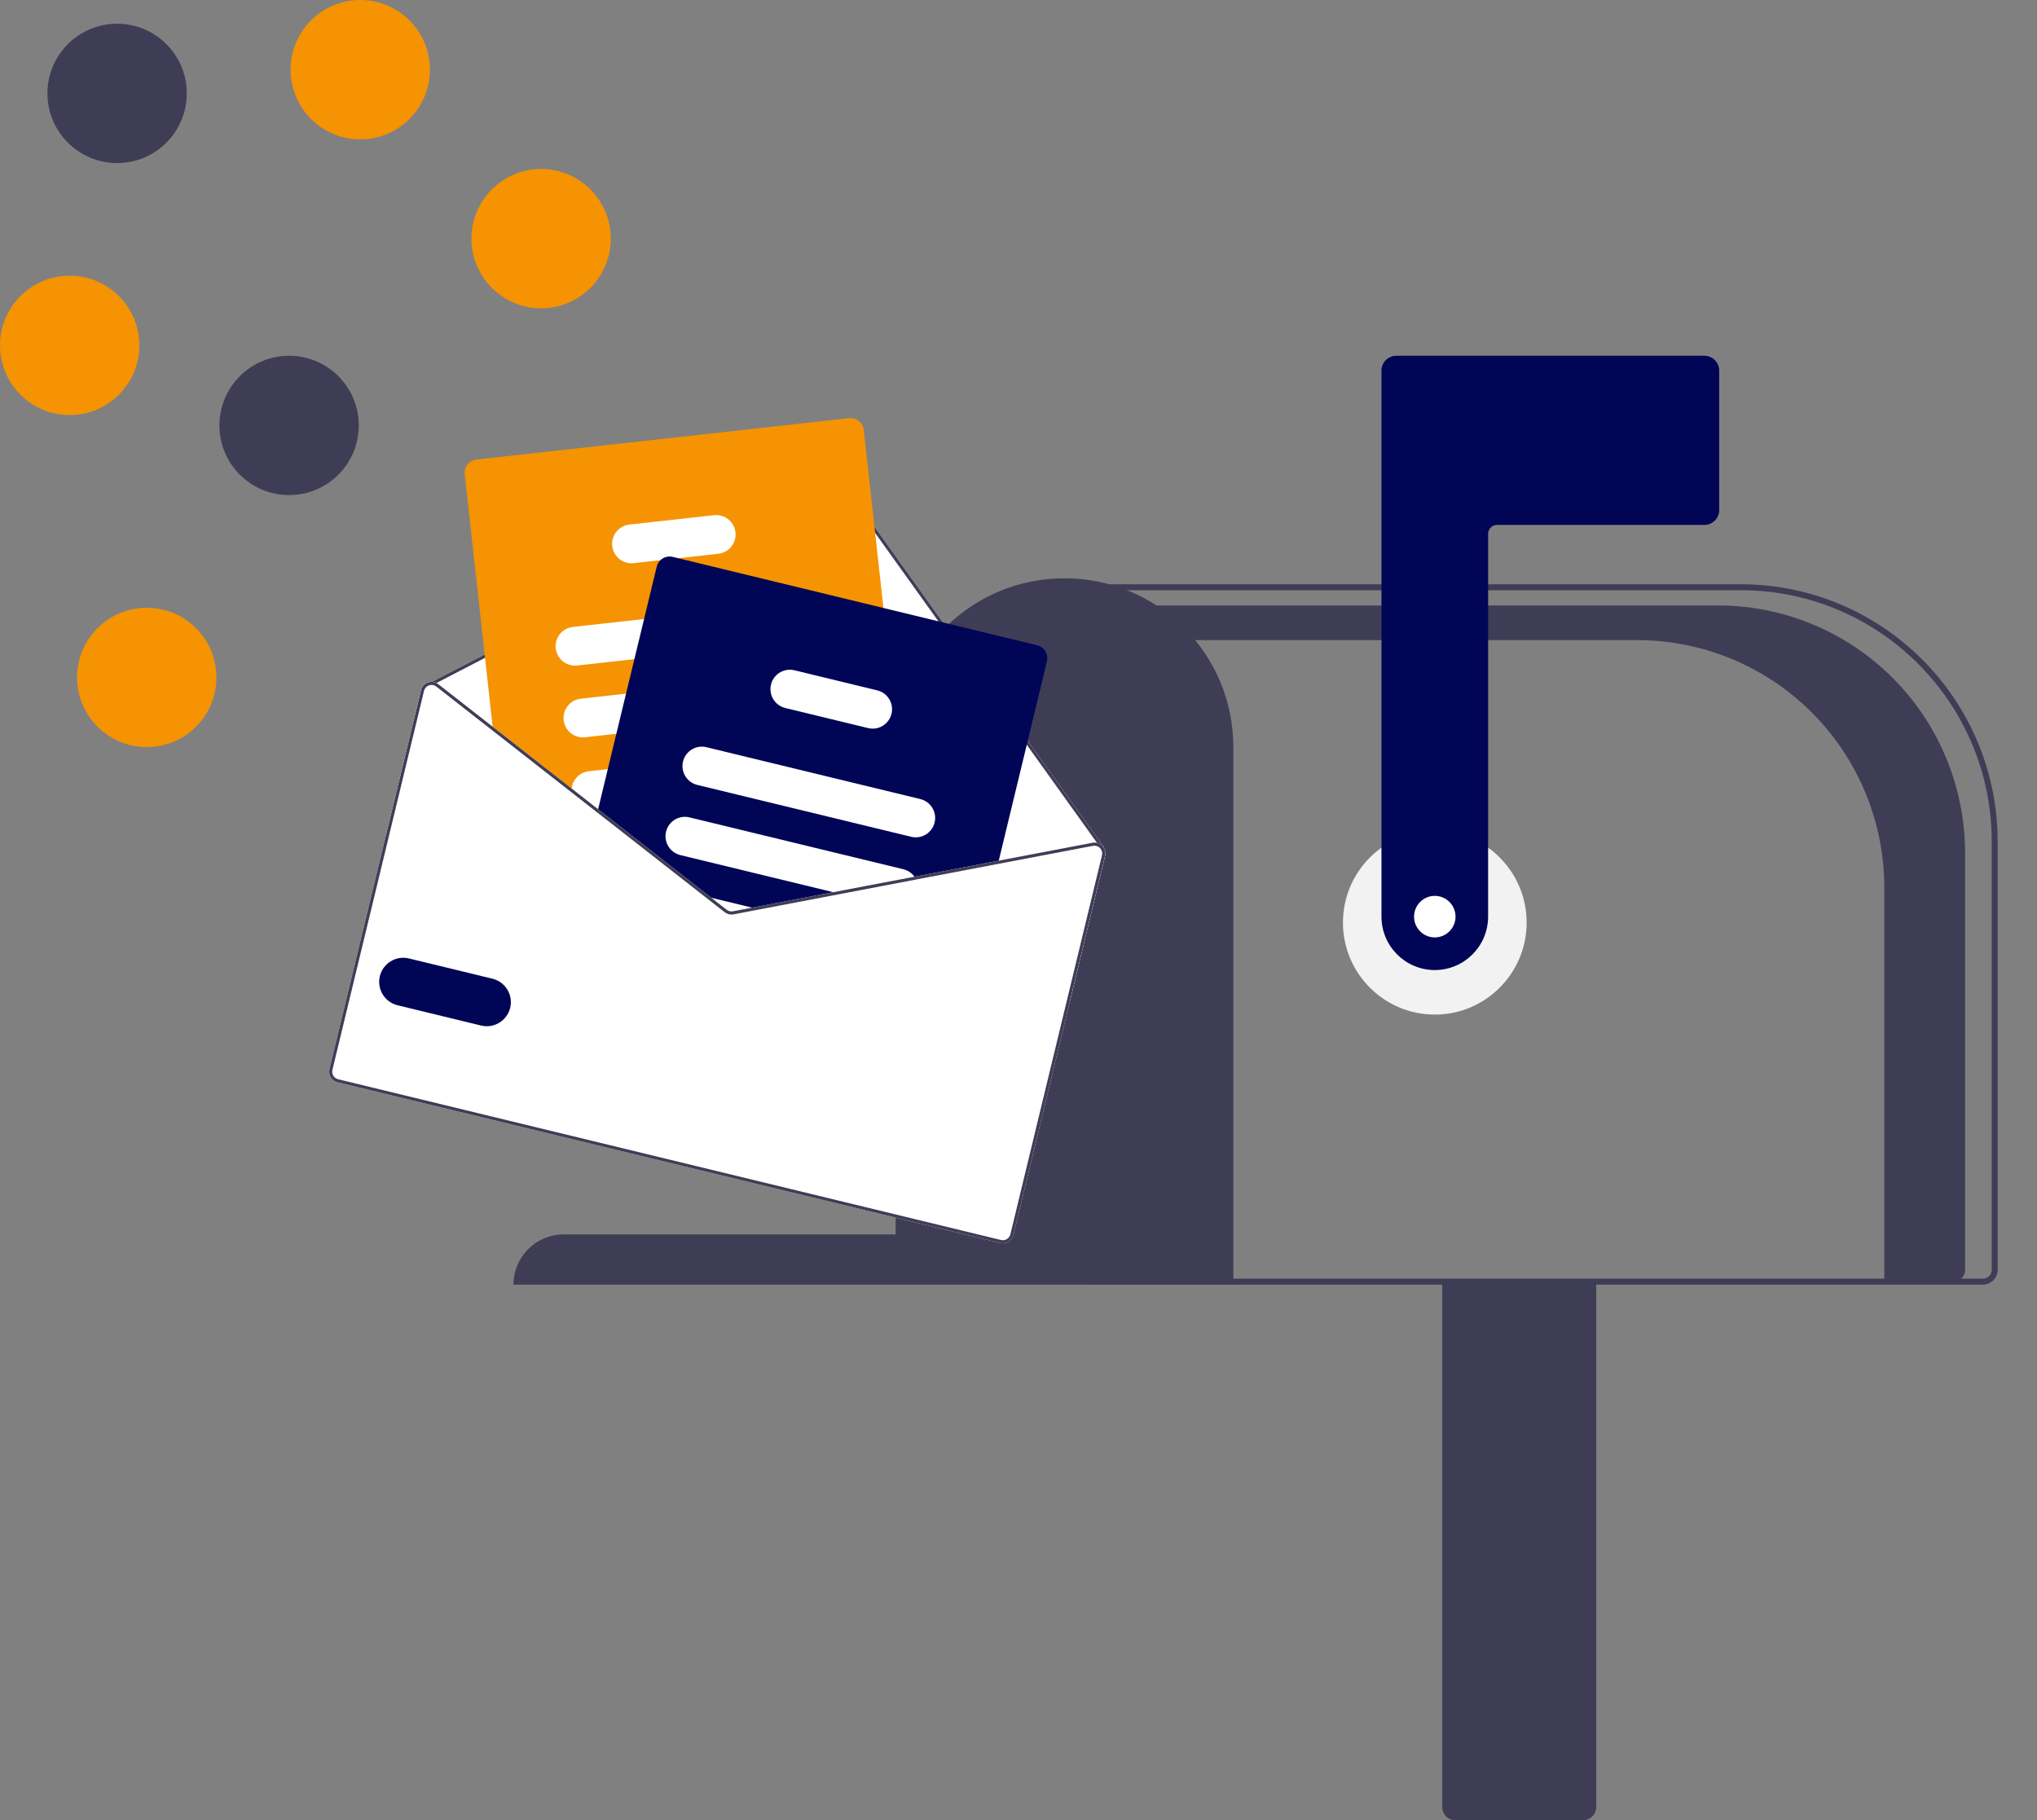 <svg xmlns:xlink="http://www.w3.org/1999/xlink" width="687" xmlns="http://www.w3.org/2000/svg" height="614" id="screenshot-bb7dbfce-1369-800f-8003-26a741454865" viewBox="0 0 687 614" style="-webkit-print-color-adjust: exact;" fill="none" version="1.1"><rect x="0" y="0" width="687" height="614" fill="#808080" stroke="none"/><g id="shape-bb7dbfce-1369-800f-8003-26a741454865" rx="0" ry="0"><g id="shape-bb7dbfce-1369-800f-8003-26a17c32125d" width="576.499" height="493.5" xmlns:xlink="http://www.w3.org/1999/xlink" rx="0" ry="0" style="fill: rgb(0, 0, 0);"><g id="shape-bb7dbfce-1369-800f-8003-26a17c33a337"><g class="fills" id="fills-bb7dbfce-1369-800f-8003-26a17c33a337"><ellipse rx="30.973" ry="31.031" cx="483.899" cy="311.194" transform="matrix(-1, -0, 0, 1, 967.799, -0)" style="fill: rgb(242, 242, 242);"/></g></g><g id="shape-bb7dbfce-1369-800f-8003-26a17c33f938"><g class="fills" id="fills-bb7dbfce-1369-800f-8003-26a17c33f938"><path rx="0" ry="0" d="M579.398,204.223L366.001,204.223L366.001,215.920L552.156,215.920C574.261,215.920,595.460,224.718,611.091,240.377C626.721,256.037,635.502,277.277,635.502,299.423L635.502,432.316L658.853,432.316C661.002,432.316,662.744,430.570,662.744,428.417L662.744,287.726C662.744,265.579,653.963,244.340,638.333,228.680C622.702,213.020,601.503,204.223,579.398,204.223ZL579.398,204.223Z" style="fill: rgb(63, 61, 86);"/></g></g><g id="shape-bb7dbfce-1369-800f-8003-26a17c34318b"><g class="fills" id="fills-bb7dbfce-1369-800f-8003-26a17c34318b"><path rx="0" ry="0" d="M538.352,609.495L538.352,431.816L486.397,431.816L486.397,609.495C486.400,611.982,488.411,613.997,490.893,614.000L533.856,614.000C536.338,613.997,538.349,611.982,538.352,609.495ZZ" style="fill: rgb(63, 61, 86);"/></g></g><g id="shape-bb7dbfce-1369-800f-8003-26a17c344881"><g class="fills" id="fills-bb7dbfce-1369-800f-8003-26a17c344881"><path rx="0" ry="0" d="M673.735,428.312L673.735,283.831C673.681,235.941,634.945,197.132,587.144,197.078L367.001,197.078L367.001,433.317L668.739,433.317C671.497,433.314,673.732,431.075,673.735,428.312ZZM368.999,199.080L587.144,199.080C633.841,199.133,671.684,237.047,671.736,283.831L671.736,428.312C671.735,429.970,670.394,431.313,668.739,431.315L368.999,431.315Z" style="fill: rgb(63, 61, 86);"/></g></g><g id="shape-bb7dbfce-1369-800f-8003-26a17c34b81c"><g class="fills" id="fills-bb7dbfce-1369-800f-8003-26a17c34b81c"><path rx="0" ry="0" d="M483.899,327.210C493.827,327.199,501.872,319.138,501.884,309.191L501.884,180.061C501.885,178.403,503.226,177.060,504.881,177.058L574.820,177.058C577.578,177.055,579.813,174.816,579.816,172.053L579.816,125.005C579.813,122.242,577.578,120.003,574.820,120.000L470.911,120.000C468.153,120.003,465.918,122.242,465.915,125.005L465.915,309.191C465.926,319.138,473.971,327.199,483.899,327.210ZZ" style="fill: rgb(0, 5, 86);"/></g></g><g id="shape-bb7dbfce-1369-800f-8003-26a17c34b81d"><g class="fills" id="fills-bb7dbfce-1369-800f-8003-26a17c34b81d"><path rx="0" ry="0" d="M359.008,195.076L359.008,195.076ZC327.620,195.010,302.123,220.449,302.057,251.895L302.057,416.371L190.154,416.371C180.793,416.351,173.188,423.938,173.169,433.317L415.958,433.317L415.958,251.895C415.892,220.449,390.395,195.010,359.008,195.076ZZ" style="fill: rgb(63, 61, 86);"/></g></g><g id="shape-bb7dbfce-1369-800f-8003-26a17c34ed8f"><g class="fills" id="fills-bb7dbfce-1369-800f-8003-26a17c34ed8f"><path rx="0" ry="0" d="M372.674,288.738L360.881,337.544L130.200,281.596L141.992,232.790C142.282,231.577,143.171,230.597,144.348,230.192C144.776,230.042,145.228,229.974,145.681,229.991L279.025,160.820C280.639,159.994,282.613,160.469,283.677,161.940L347.941,251.725L372.168,285.582C372.257,285.702,372.289,285.854,372.257,286.000C372.750,286.822,372.900,287.806,372.674,288.738ZZ" style="fill: rgb(255, 255, 255);"/></g></g><g id="shape-bb7dbfce-1369-800f-8003-26a17c355072"><g class="fills" id="fills-bb7dbfce-1369-800f-8003-26a17c355072"><path rx="0" ry="0" d="M372.257,286.000C372.234,286.128,372.161,286.242,372.054,286.316C371.927,286.403,371.771,286.434,371.621,286.402C371.500,286.370,371.395,286.296,371.322,286.195L371.239,286.079L369.978,284.312L347.069,252.315L282.824,162.551C282.066,161.500,280.655,161.161,279.504,161.754L147.194,230.390L146.006,231.008C145.958,231.028,145.909,231.045,145.859,231.059C145.770,231.043,145.679,231.034,145.588,231.033C145.464,230.992,145.360,230.904,145.298,230.788C145.233,230.665,145.220,230.521,145.261,230.388C145.302,230.255,145.394,230.144,145.517,230.079L145.681,229.991L279.025,160.820C280.639,159.994,282.613,160.469,283.677,161.940L347.941,251.725L372.168,285.582C372.257,285.702,372.289,285.854,372.257,286.000ZZ" style="fill: rgb(63, 61, 86);"/></g></g><g id="shape-bb7dbfce-1369-800f-8003-26a17c359185"><g class="fills" id="fills-bb7dbfce-1369-800f-8003-26a17c359185"><path rx="0" ry="0" d="M302.976,290.977L297.841,291.548L259.732,295.777L234.468,298.579L232.975,298.746L201.451,274.076L200.243,273.131L192.797,267.305L166.306,246.578L166.147,245.122L156.725,159.921C156.458,157.479,158.213,155.280,160.651,155.005L286.398,141.049C288.835,140.782,291.029,142.541,291.305,144.982L297.950,205.081L301.635,238.400L304.933,268.209L306.461,282.052L306.907,286.062C307.172,288.505,305.414,290.703,302.976,290.977ZZ" style="fill: rgb(245, 147, 2); fill-opacity: 1;"/></g></g><g id="shape-bb7dbfce-1369-800f-8003-26a17c359186"><g class="fills" id="fills-bb7dbfce-1369-800f-8003-26a17c359186"><path rx="0" ry="0" d="M268.421,216.295L213.951,222.339L194.635,224.482C192.314,224.740,190.033,223.737,188.651,221.853C187.268,219.969,186.994,217.488,187.931,215.347C188.869,213.205,190.876,211.727,193.196,211.469L217.222,208.803L266.978,203.276C270.566,202.879,273.796,205.469,274.194,209.063C274.592,212.657,272.008,215.894,268.421,216.295ZZ" style="fill: rgb(255, 255, 255);"/></g></g><g id="shape-bb7dbfce-1369-800f-8003-26a17c35fe7d"><g class="fills" id="fills-bb7dbfce-1369-800f-8003-26a17c35fe7d"><path rx="0" ry="0" d="M271.522,240.436C271.382,240.461,271.241,240.486,271.098,240.500L207.868,247.518L197.310,248.692C193.722,249.090,190.492,246.498,190.095,242.903C189.698,239.308,192.285,236.071,195.873,235.674L211.138,233.982L261.225,228.421L269.654,227.486C273.158,227.094,276.341,229.558,276.845,233.055C277.349,236.551,274.994,239.817,271.522,240.436ZZ" style="fill: rgb(255, 255, 255);"/></g></g><g id="shape-bb7dbfce-1369-800f-8003-26a17c363ee8"><g class="fills" id="fills-bb7dbfce-1369-800f-8003-26a17c363ee8"><path rx="0" ry="0" d="M278.678,261.841C277.628,263.588,275.825,264.745,273.802,264.970L247.886,267.845L201.729,272.969L201.719,272.966L200.243,273.131L192.797,267.305C192.751,266.862,192.751,266.416,192.796,265.973C193.119,262.912,195.524,260.487,198.578,260.144L204.989,259.430L230.424,256.610L248.725,254.576L272.365,251.952C274.836,251.678,277.249,252.832,278.589,254.931C279.928,257.030,279.963,259.708,278.678,261.841ZZ" style="fill: rgb(255, 255, 255);"/></g></g><g id="shape-bb7dbfce-1369-800f-8003-26a17c3653ee"><g class="fills" id="fills-bb7dbfce-1369-800f-8003-26a17c3653ee"><path rx="0" ry="0" d="M242.277,186.787L228.724,188.291L222.738,188.957L213.696,189.960C210.108,190.357,206.877,187.765,206.481,184.171C206.084,180.576,208.671,177.339,212.259,176.941L240.833,173.773C243.154,173.514,245.435,174.516,246.819,176.400C248.203,178.284,248.478,180.765,247.541,182.907C246.604,185.050,244.597,186.529,242.277,186.787ZZ" style="fill: rgb(255, 255, 255);"/></g></g><g id="shape-bb7dbfce-1369-800f-8003-26a17c3653ef"><g class="fills" id="fills-bb7dbfce-1369-800f-8003-26a17c3653ef"><path rx="0" ry="0" d="M353.096,223.036L336.573,291.419L308.996,296.673L283.486,301.538L256.116,306.756L247.371,308.424C246.335,308.620,245.265,308.360,244.434,307.711L237.418,302.221L232.975,298.746L201.451,274.076L221.495,191.118C221.693,190.293,222.125,189.542,222.738,188.957C223.832,187.904,225.385,187.483,226.860,187.839L349.823,217.662C352.207,218.241,353.672,220.647,353.096,223.036ZZ" style="fill: rgb(0, 5, 86);"/></g></g><g id="shape-bb7dbfce-1369-800f-8003-26a17c36f45e"><g class="fills" id="fills-bb7dbfce-1369-800f-8003-26a17c36f45e"><path rx="0" ry="0" d="M315.209,277.437C314.357,280.950,310.827,283.108,307.320,282.260L235.168,264.761C231.663,263.906,229.510,260.371,230.354,256.857C230.372,256.773,230.396,256.691,230.424,256.610C231.382,253.229,234.833,251.209,238.243,252.034L310.395,269.533C313.901,270.387,316.054,273.923,315.209,277.437ZZ" style="fill: rgb(255, 255, 255);"/></g></g><g id="shape-bb7dbfce-1369-800f-8003-26a17c370cd5"><g class="fills" id="fills-bb7dbfce-1369-800f-8003-26a17c370cd5"><path rx="0" ry="0" d="M308.996,296.673L283.486,301.538L229.448,288.432C225.940,287.582,223.785,284.043,224.634,280.529C225.483,277.014,229.015,274.855,232.523,275.706L304.675,293.205C306.183,293.568,307.511,294.460,308.419,295.719C308.638,296.020,308.831,296.339,308.996,296.673ZZ" style="fill: rgb(255, 255, 255);"/></g></g><g id="shape-bb7dbfce-1369-800f-8003-26a17c370cd6"><g class="fills" id="fills-bb7dbfce-1369-800f-8003-26a17c370cd6"><path rx="0" ry="0" d="M256.116,306.756L247.371,308.424C246.335,308.620,245.265,308.360,244.434,307.711L237.418,302.221Z" style="fill: rgb(255, 255, 255);"/></g></g><g id="shape-bb7dbfce-1369-800f-8003-26a17c374ece"><g class="fills" id="fills-bb7dbfce-1369-800f-8003-26a17c374ece"><path rx="0" ry="0" d="M300.670,240.769C299.819,244.281,296.289,246.439,292.781,245.592L264.835,238.814C261.331,237.959,259.178,234.424,260.022,230.910C260.239,230.003,260.650,229.154,261.225,228.421C262.804,226.398,265.418,225.485,267.910,226.087L295.857,232.865C299.364,233.716,301.519,237.255,300.670,240.769ZZ" style="fill: rgb(255, 255, 255);"/></g></g><g id="shape-bb7dbfce-1369-800f-8003-26a17c388d54"><g class="fills" id="fills-bb7dbfce-1369-800f-8003-26a17c388d54"><path rx="0" ry="0" d="M283.488,301.538L256.114,306.757L247.371,308.425C246.336,308.619,245.267,308.360,244.435,307.713L237.414,302.222L239.878,302.819L245.079,306.884C245.674,307.346,246.437,307.531,247.176,307.393L253.650,306.159L281.024,300.940ZM201.721,272.970L201.455,274.073L200.240,273.127ZM283.488,301.538L256.114,306.757L247.371,308.425C246.336,308.619,245.267,308.360,244.435,307.713L237.414,302.222L239.878,302.819L245.079,306.884C245.674,307.346,246.437,307.531,247.176,307.393L253.650,306.159L281.024,300.940ZM283.488,301.538L256.114,306.757L247.371,308.425C246.336,308.619,245.267,308.360,244.435,307.713L237.414,302.222L239.878,302.819L245.079,306.884C245.674,307.346,246.437,307.531,247.176,307.393L253.650,306.159L281.024,300.940ZM372.674,288.738L341.785,416.578C341.307,418.545,339.330,419.753,337.366,419.279L113.799,365.056C111.836,364.578,110.630,362.598,111.103,360.630L141.992,232.790C142.282,231.577,143.171,230.597,144.348,230.192C144.776,230.042,145.228,229.973,145.681,229.991C146.209,230.007,146.727,230.143,147.194,230.390C147.410,230.493,147.613,230.619,147.801,230.768L166.149,245.122L192.796,265.976L201.723,272.963L201.721,272.970L201.729,272.972L234.466,298.576L239.878,302.819L245.079,306.884C245.674,307.346,246.437,307.531,247.176,307.393L253.650,306.159L281.024,300.940L308.423,295.720L368.432,284.278C368.943,284.177,369.471,284.188,369.978,284.312C370.660,284.479,371.280,284.839,371.764,285.349C371.950,285.549,372.115,285.767,372.257,286.000C372.750,286.822,372.900,287.806,372.674,288.738ZZM283.488,301.538L256.114,306.757L247.371,308.425C246.336,308.619,245.267,308.360,244.435,307.713L237.414,302.222L239.878,302.819L245.079,306.884C245.674,307.346,246.437,307.531,247.176,307.393L253.650,306.159L281.024,300.940ZM283.488,301.538L256.114,306.757L247.371,308.425C246.336,308.619,245.267,308.360,244.435,307.713L237.414,302.222L239.878,302.819L245.079,306.884C245.674,307.346,246.437,307.531,247.176,307.393L253.650,306.159L281.024,300.940ZM283.488,301.538L256.114,306.757L247.371,308.425C246.336,308.619,245.267,308.360,244.435,307.713L237.414,302.222L239.878,302.819L245.079,306.884C245.674,307.346,246.437,307.531,247.176,307.393L253.650,306.159L281.024,300.940Z" style="fill: rgb(255, 255, 255);"/></g></g><g id="shape-bb7dbfce-1369-800f-8003-26a17c3a0c3e"><g class="fills" id="fills-bb7dbfce-1369-800f-8003-26a17c3a0c3e"><path rx="0" ry="0" d="M283.488,301.538L256.114,306.757L247.371,308.425C246.336,308.619,245.267,308.360,244.435,307.713L237.414,302.222L239.878,302.819L245.079,306.884C245.674,307.346,246.437,307.531,247.176,307.393L253.650,306.159L281.024,300.940ZM201.721,272.970L201.455,274.073L200.240,273.127ZM283.488,301.538L256.114,306.757L247.371,308.425C246.336,308.619,245.267,308.360,244.435,307.713L237.414,302.222L239.878,302.819L245.079,306.884C245.674,307.346,246.437,307.531,247.176,307.393L253.650,306.159L281.024,300.940ZM283.488,301.538L256.114,306.757L247.371,308.425C246.336,308.619,245.267,308.360,244.435,307.713L237.414,302.222L239.878,302.819L245.079,306.884C245.674,307.346,246.437,307.531,247.176,307.393L253.650,306.159L281.024,300.940ZM371.239,286.079L371.103,286.181C371.081,286.144,371.041,286.110,371.011,286.071C370.396,285.430,369.501,285.141,368.628,285.303L308.994,296.668L283.488,301.538L256.114,306.757L247.371,308.425C246.336,308.619,245.267,308.360,244.435,307.713L237.414,302.222L239.878,302.819L245.079,306.884C245.674,307.346,246.437,307.531,247.176,307.393L253.650,306.159L281.024,300.940L308.423,295.720L368.432,284.278C368.943,284.177,369.471,284.188,369.978,284.312ZM372.674,288.738L341.785,416.578C341.307,418.545,339.330,419.753,337.366,419.279L113.799,365.056C111.836,364.578,110.630,362.598,111.103,360.630L141.992,232.790C142.282,231.577,143.171,230.597,144.348,230.192C144.776,230.042,145.228,229.974,145.681,229.991C146.209,230.007,146.727,230.143,147.194,230.390C147.410,230.493,147.613,230.619,147.801,230.768L166.149,245.122L192.796,265.976L201.723,272.963L201.721,272.970L201.729,272.972L234.466,298.576L239.878,302.819L245.079,306.884C245.674,307.346,246.437,307.531,247.176,307.393L253.650,306.159L281.024,300.941L308.423,295.720L368.432,284.278C368.943,284.177,369.471,284.188,369.978,284.312C370.660,284.479,371.280,284.839,371.764,285.349C371.950,285.549,372.115,285.767,372.257,286.000C372.750,286.822,372.900,287.806,372.674,288.738ZZM371.655,288.491C371.840,287.728,371.670,286.922,371.194,286.298C371.173,286.253,371.142,286.213,371.103,286.181C371.081,286.144,371.041,286.111,371.011,286.071C370.396,285.430,369.501,285.141,368.628,285.303L308.994,296.668L283.488,301.538L256.114,306.757L247.371,308.425C246.336,308.619,245.267,308.360,244.435,307.713L237.414,302.222L232.974,298.746L201.455,274.073L200.240,273.127L192.800,267.304L166.305,246.574L147.150,231.587C146.859,231.359,146.523,231.197,146.164,231.109C146.064,231.085,145.962,231.068,145.859,231.059C145.770,231.043,145.679,231.034,145.588,231.033C145.282,231.030,144.978,231.080,144.688,231.180C143.849,231.473,143.215,232.171,143.004,233.035L112.114,360.875C111.950,361.551,112.061,362.266,112.423,362.860C112.785,363.454,113.368,363.880,114.044,364.043L337.611,418.266C339.016,418.604,340.428,417.738,340.766,416.331ZM283.488,301.538L256.114,306.757L247.371,308.425C246.336,308.619,245.267,308.360,244.435,307.713L237.414,302.222L239.878,302.819L245.079,306.884C245.674,307.346,246.437,307.531,247.176,307.393L253.650,306.159L281.024,300.941ZM283.488,301.538L256.114,306.757L247.371,308.425C246.336,308.619,245.267,308.360,244.435,307.713L237.414,302.222L239.878,302.819L245.079,306.884C245.674,307.346,246.437,307.531,247.176,307.393L253.650,306.159L281.024,300.941ZM283.488,301.538L256.114,306.757L247.371,308.425C246.336,308.619,245.267,308.360,244.435,307.713L237.414,302.222L239.878,302.819L245.079,306.884C245.674,307.346,246.437,307.531,247.176,307.393L253.650,306.159L281.024,300.941Z" style="fill: rgb(63, 61, 86);"/></g></g><g id="shape-bb7dbfce-1369-800f-8003-26a17c3a509e"><g class="fills" id="fills-bb7dbfce-1369-800f-8003-26a17c3a509e"><path rx="0" ry="0" d="M172.068,339.940C173.116,335.578,170.443,331.189,166.092,330.129L137.875,323.285C133.528,322.247,129.161,324.927,128.110,329.279C127.058,333.630,129.718,338.015,134.058,339.083L162.275,345.927C166.628,346.977,171.009,344.299,172.068,339.940ZZ" style="fill: rgb(0, 5, 86);"/></g></g><g id="shape-bb7dbfce-1369-800f-8003-26a17c3a509f"><g class="fills" id="fills-bb7dbfce-1369-800f-8003-26a17c3a509f"><ellipse rx="6.994" ry="7.007" cx="483.899" cy="309.191" transform="matrix(-1, 0, 0, 1, 967.799, 0)" style="fill: rgb(255, 255, 255);"/></g></g></g><g id="shape-bb7dbfce-1369-800f-8003-26a6c7257bb0"><g class="fills" id="fills-bb7dbfce-1369-800f-8003-26a6c7257bb0"><ellipse rx="23.5" ry="23.5" cx="182.5" cy="80.5" transform="matrix(1, 0, 0, 1, 0, 0)" style="fill: rgb(245, 147, 2); fill-opacity: 1;"/></g></g><g id="shape-bb7dbfce-1369-800f-8003-26a6d0f25ca4"><g class="fills" id="fills-bb7dbfce-1369-800f-8003-26a6d0f25ca4"><ellipse rx="23.5" ry="23.5" cx="121.5" cy="23.5" transform="matrix(1, 0, 0, 1, 0, 0)" style="fill: rgb(245, 147, 2); fill-opacity: 1;"/></g></g><g id="shape-bb7dbfce-1369-800f-8003-26a6d9add743"><g class="fills" id="fills-bb7dbfce-1369-800f-8003-26a6d9add743"><ellipse rx="23.5" ry="23.5" cx="39.5" cy="31.5" transform="matrix(1, 0, 0, 1, 0, 0)" style="fill: rgb(63, 61, 86);"/></g></g><g id="shape-bb7dbfce-1369-800f-8003-26a6cc8eafc3"><g class="fills" id="fills-bb7dbfce-1369-800f-8003-26a6cc8eafc3"><ellipse rx="23.5" ry="23.5" cx="97.5" cy="143.5" transform="matrix(1, 0, 0, 1, 0, 0)" style="fill: rgb(63, 61, 86);"/></g></g><g id="shape-bb7dbfce-1369-800f-8003-26a6cdada738"><g class="fills" id="fills-bb7dbfce-1369-800f-8003-26a6cdada738"><ellipse rx="23.5" ry="23.5" cx="49.5" cy="228.5" transform="matrix(1, 0, 0, 1, 0, 0)" style="fill: rgb(245, 147, 2); fill-opacity: 1;"/></g></g><g id="shape-bb7dbfce-1369-800f-8003-26a6cf819a5d"><g class="fills" id="fills-bb7dbfce-1369-800f-8003-26a6cf819a5d"><ellipse rx="23.5" ry="23.5" cx="23.5" cy="116.5" transform="matrix(1, 0, 0, 1, 0, 0)" style="fill: rgb(245, 147, 2); fill-opacity: 1;"/></g></g></g></svg>